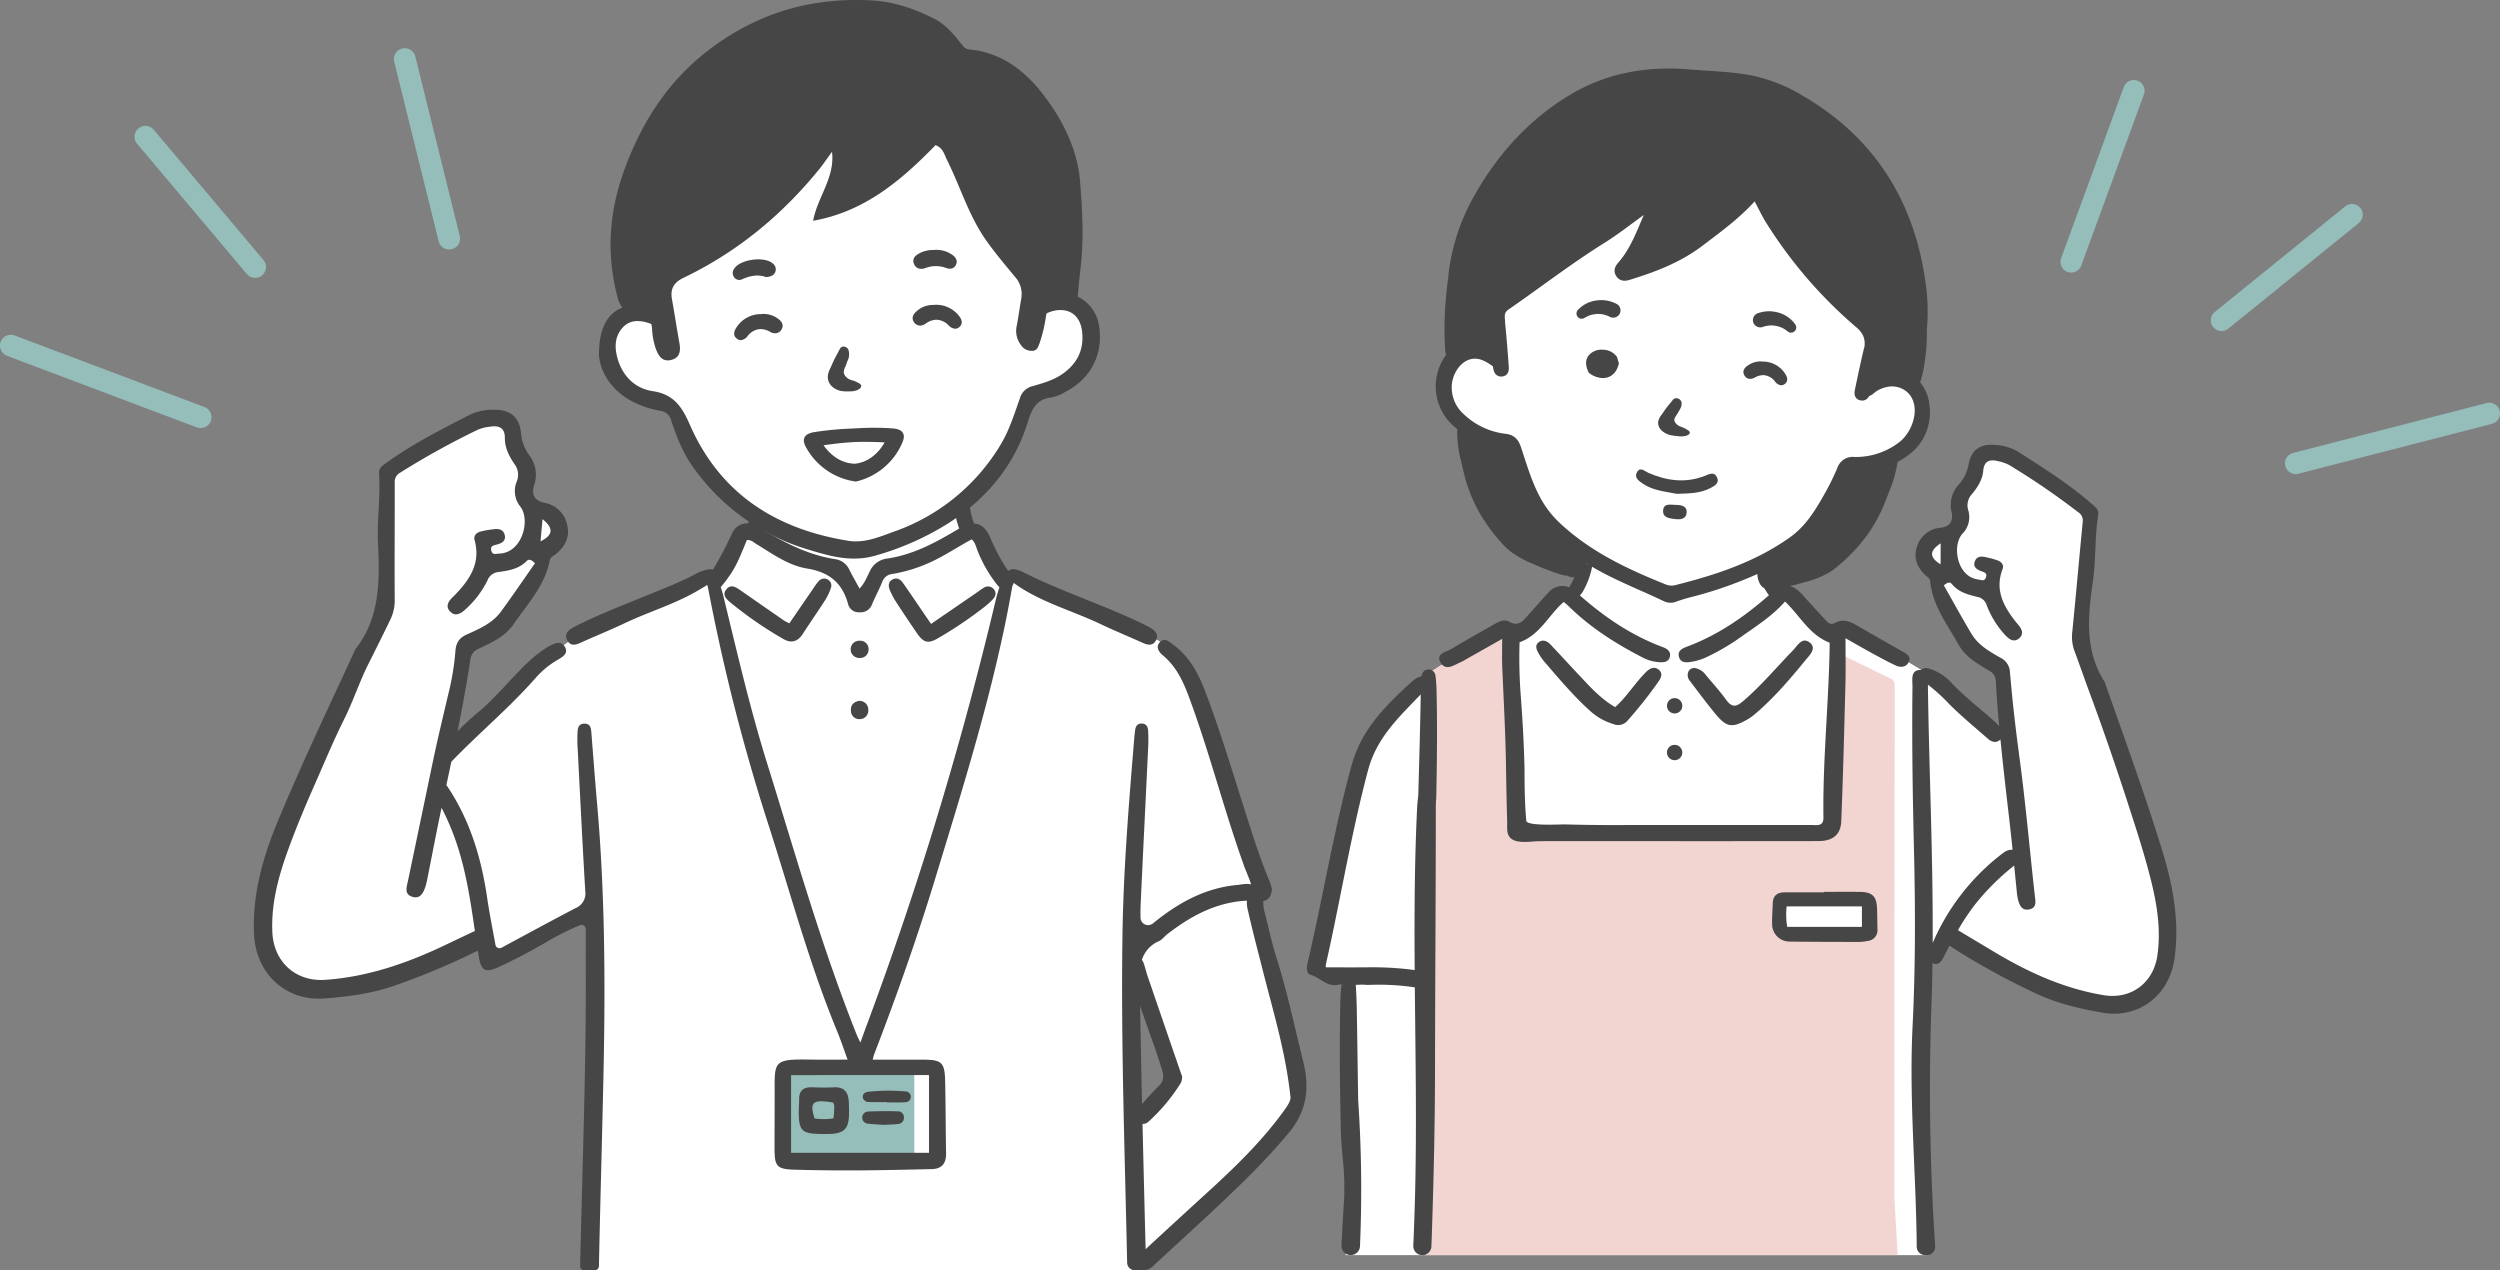 <svg xmlns="http://www.w3.org/2000/svg" width="837.494" height="425.514" viewBox="0 0 837.494 425.514">
  <rect x="0" y="0" width="837.494" height="425.514" fill="#808080" stroke="none"/>
  <g id="グループ_176" data-name="グループ 176" transform="translate(-659.283 -573.572)">
    <g id="介護士_女性" data-name="介護士　女性" transform="translate(1097.092 596.527)">
      <path id="白" d="M1076.735,850.388c-.882,5.162-4.544,8.605-6.817,10.377s-10.357,3.919-14.022,2.9-19.078-3.919-23.632-7.707c-3.715-3.1-20.089-11.659-25.912-14.673-.307-.159-.588-.307-.836-.43-.783-.406-1.232-.634-1.232-.634s-3.724,5.634-3.85,6.014c-.043.132-.615.264-1.338.387-.35.063-.74.116-1.117.159-1.021.125-1.966.211-1.966.211L995,905.48s1.031,20.479,2.115,42.445h-194.6c.423-13.873,1.481-32.078,1.481-32.078l-.618-58.536-.017-1.348-1.5-1.672a28.258,28.258,0,0,1-4.062.793c-1.646.122-4.174-2.151-4.174-2.151l-.882-3.539s10.489-46.741,12.323-55.707,2.211-13.265,5.294-18.443,8.41-9.98,12.832-14.911c1.874-2.089,3.391-3.655,4.5-4.765.562-.555,1.021-1,1.381-1.332.618-.582.935-.853.935-.853l.317-.221c.281-.192.757-.519,1.371-.942.813-.565,1.877-1.3,3.083-2.1a.578.578,0,0,1,.149-.106l.046-.026c5.046-3.434,12.435-8.341,14.61-9.23.582-.238,1.067-.459,1.48-.651a10.266,10.266,0,0,1,5.575-1.5h.01c3.771-.125.9,1.266,5.823,0s2.657-1.771,6.444-6.193,3.288-4.167,5.436-5.215,3.153-.086,3.777,0c.258.036.714-.687,1.233-1.682.767-1.48,1.656-3.559,2.185-4.64a6.668,6.668,0,0,0,.486-1.745,29.3,29.3,0,0,0,.334-3.427v-.033c.046-1.084.046-1.887.046-1.887s-4.309-2.016-8.8-4.713l-.017-.006c-3.48-2.105-7.072-4.617-8.843-6.9-2.29-2.968-4.775-10.648-6.5-16.751-1-3.507-1.745-6.5-2.062-7.786-.106-.433-.159-.671-.159-.671a145.3,145.3,0,0,1-14.223-6.543c-.572-.327-1.1-.644-1.566-.952-.152-.1-.3-.2-.443-.3-4.385-3.1-3.1-4.332-4.227-7.521s-1.269-5.152,0-9.108a10.3,10.3,0,0,1,3.972-5.212c.423-.317.836-.591,1.206-.839.327-.218.625-.413.872-.6,1.259-.972,7.69-.159,9.881.139l.74.116-.228-2.194-.37-3.533-1.3-12.4,49.4-34.428h44.838L980,635.9l-1.127,6.728-1.851,11.028-.35,2.1-.195,1.173s.994-.417,2.458-.952c.159-.053.307-.115.476-.168,3.75-1.348,9.95-3.232,11.421-1.689a18.847,18.847,0,0,1,2.68,3.153,7.2,7.2,0,0,1,.985,3.582c.122,3.215.882,4.739,0,8.314s-.255,5.77-3.665,8.552a19.47,19.47,0,0,1-6.342,3.417,9.612,9.612,0,0,1-3.381.5c-2.132-.185-7.961,2.274-9.23,3.744s-5.558,11.415-8.711,15.079c-2.624,3.037-14.778,12.065-18.866,15.059-.846.635-1.348.995-1.348.995l.575,1.735,2.191,6.616.2.6v.01s.975.334,2.138.747c1.6.555,3.569,1.262,3.86,1.411.509.264,7.581,7.188,11.114,10.182s3.8.165,6.447,0,15.281,7.743,15.281,7.743l6.305,3.767,4.177,2.492.165.106,1.613.962.281.264,19.22,18.057s2.845,1.338,5.152,2.5c.291.152.582.291.846.433a8.553,8.553,0,0,1,2.042,1.232c-.089-.492-2.036-19.517-2.406-22.1-.377-2.654-1.391-3.162-3.539-4.422s-6.183-3.41-8.966-6.791-2.65-4.58-5.373-10.017-2.591-5.681-2.482-9.468-.866-2.27-2.125-4.174-3.539-2.772-3.919-6.437,2.406-3.03,5.178-5.813,3.665-.254,6.325-2.65.624-2.654-.255-6.315,1.259-3.543,4.042-6.447,1.771-3.153,2.148-7.832,2.273-3.407,5.178-4.3,9.98,3.285,9.98,3.285,23.744,17.184,23.744,16.8c-.033,0-3.407,34.613-3.407,34.613l-.38,10.482s15.036,38.655,17.052,44.97,11.88,40.684,12.26,45.158A73.924,73.924,0,0,1,1076.735,850.388Z" transform="translate(-789.49 -550.418)" fill="#fff"/>
      <g id="塗り" transform="translate(37.901 187.393)">
        <path id="パス_309" data-name="パス 309" d="M962.149,828.4a.866.866,0,0,1-.007-.132v-76.42l.112-95.607a2.2,2.2,0,0,0-1.232-1.973l-15.228-7.4-3.268-1.586-1.143,56.741a2.2,2.2,0,0,1-1.831,2.122l-9.779,1.646a2.276,2.276,0,0,1-.37.026H843.848a.434.434,0,0,0-.364.142,57.406,57.406,0,0,1-6.11-.492,2.7,2.7,0,0,0-.284-.01l-3.021-66.761-1.566-.677h-.01l-1.841-.793-3.734,2.29-16.09,9.881-.046.026-.156.1-3.242,1.993-1.2.73-.007.334-.026,2.178-.02,1.2-1.391,96.45-.079,5.463-1.249,86.569-.178,2.908H963.252Zm-11.669-89.14c-5.585.1-11.15.45-16.751.37-1.973-.026-4.379.175-6.246-.671a2.549,2.549,0,0,1-2.65-1.937c-.677-2.386-.334-4.818-.307-7.257a2.573,2.573,0,0,1,2.148-2.591,2.707,2.707,0,0,1,.968-.175h22.908a2.7,2.7,0,0,1,2.574,3.532c.033,1.761.244,3.513.264,5.274a2.688,2.688,0,0,1-.311,1.312A2.589,2.589,0,0,1,950.48,739.259Z" transform="translate(-803.234 -637.224)" fill="#f2d5d1"/>
      </g>
      <g id="アウトライン">
        <g id="グループ_170" data-name="グループ 170" transform="translate(0 126.025)">
          <path id="パス_310" data-name="パス 310" d="M850.55,664.834a16.817,16.817,0,0,0,2.37-1.715c6.341-5.376,11.675-11.646,16.877-18,1.4-1.712,4.048-4.1,1.3-6.067-2.5-1.785-4,1.259-5.529,2.825-5.588,5.72-10.681,11.884-16.834,17.095-2.1,1.785-3.618,1.933-5.366-.479-2.122-2.921-4.554-5.634-6.9-8.407a5.678,5.678,0,0,0-3.724-2.383,2.24,2.24,0,0,0-2.062,1.054,2.994,2.994,0,0,0,.492,3.354c2.773,3.652,5.509,7.333,8.42,10.879C843.419,667.636,845.256,667.891,850.55,664.834Z" transform="translate(-702.809 -572.9)" fill="#474646"/>
          <path id="パス_311" data-name="パス 311" d="M856.142,648.335c-1.5-1.345-3.034-.558-4.257.6a39.83,39.83,0,0,0-2.911,3.235c-2.409,2.842-4.524,5.932-7.525,8.615-4.722-2.707-8.192-6.57-11.741-10.337-3.324-3.526-6.58-7.108-9.917-10.621-1.067-1.124-2.5-1.857-3.942-.8-1.325.978-.829,2.379-.152,3.569a18.808,18.808,0,0,0,2.029,2.981c5.063,5.849,10.016,11.788,15.872,16.963a20.207,20.207,0,0,0,7.366,3.962,4.043,4.043,0,0,0,4.653-1.216,140.725,140.725,0,0,0,10.33-13.06C856.813,651.018,857.491,649.545,856.142,648.335Z" transform="translate(-738.179 -572.882)" fill="#474646"/>
          <path id="パス_312" data-name="パス 312" d="M830.833,644.341a2.569,2.569,0,1,0,2.571,2.571A2.569,2.569,0,0,0,830.833,644.341Z" transform="translate(-707.645 -559.453)" fill="#474646"/>
          <path id="パス_313" data-name="パス 313" d="M830.833,649.078a2.571,2.571,0,1,0,2.571,2.571A2.571,2.571,0,0,0,830.833,649.078Z" transform="translate(-707.645 -548.536)" fill="#474646"/>
          <path id="パス_314" data-name="パス 314" d="M868.457,664c-4.045-.053-8.076-.01-12.111-.01v.159c-4.438,0-8.876-.027-13.318.01-2.369.017-3.8,1.1-3.873,3.585-.073,2.386-.291,4.772-.221,7.142a5.834,5.834,0,0,0,5.981,5.76c7.766.1,15.535.106,23.3.116a15.514,15.514,0,0,0,2.693-.327,3.576,3.576,0,0,0,3.311-3.926c-.043-2.389-.043-4.775-.149-7.155C873.917,665.474,872.436,664.056,868.457,664Zm.562,11.715H843.99a26.082,26.082,0,0,1-.195-6.854h25.224Z" transform="translate(-683.089 -514.199)" fill="#474646"/>
          <path id="パス_315" data-name="パス 315" d="M834.865,643.67a2.68,2.68,0,0,0-.883-1.745,1.176,1.176,0,0,0-.165-.122,2.284,2.284,0,0,0-1.411-.364c-1.477.063-2.026,1.11-2.264,2.326v0c-1.451.149-2.878,1.441-3.853,2.33-8.648,7.9-16.322,15.77-19.511,27.336-6.028,21.854-9.6,44.246-14.779,66.285-.35,1.487-.506,3.566,1,4,3.179.906,5.479,4.177,9.257,3.348a5.391,5.391,0,0,1,1.14-.132,45.561,45.561,0,0,0-.4,4.65c-.4,16.117-.132,32.164.142,44.345.07,3.037.334,6.14.6,9.124a90.08,90.08,0,0,1,.492,13.794c-.34,5.155-.628,10.36-.882,15.539a3.1,3.1,0,1,0,6.2.258,439.571,439.571,0,0,0-.6-48.81,1.5,1.5,0,0,1-.01-.172l-.123-8.334c-.106-7.32-.211-14.567-.333-21.818-.053-2.766-.169-5.591-.344-8.437v0c.274,0,.548,0,.823,0a17.1,17.1,0,0,1,3.1.056,82.882,82.882,0,0,1,15.859.8c.212,23,.651,46.024.089,69.008q-.223,8.774-.6,17.541a3.034,3.034,0,0,0,3.03,3.166h0a3.046,3.046,0,0,0,3.04-2.935c.7-19.93,1.189-39.857,1.206-59.831.037-29.2.264-58.384.264-87.58,0-.783.043-1.57.079-2.359a.184.184,0,0,0,.06.007c.238-11.854.39-23.711.125-35.565A49.663,49.663,0,0,0,834.865,643.67Zm-22.521,97.544c-4.66.046-9.316.01-14.223.01a4.882,4.882,0,0,1,.01-1.031c4.888-21.635,8.417-43.565,14.124-65.022,2.872-10.8,10.168-17.6,17.644-25.38h0c-.185,11.269-.509,22.531-.826,33.793a2.706,2.706,0,0,1-.02.284c-.162,1.229-.294,2.469-.354,3.7-.889,18.162-.958,36.358-.826,54.563v.007A105.983,105.983,0,0,0,812.343,741.214Z" transform="translate(-791.765 -566.148)" fill="#474646"/>
          <path id="パス_316" data-name="パス 316" d="M960.513,661.3c-5.238-2.954-10.472-5.912-15.664-8.942-2.26-1.318-4.583-2.046-7.006-.753-1.527.813-2.326.083-3.159-.816q-3.956-4.268-7.849-8.6c-2.631-2.905-4.96-3.635-7.62-2.386-1.881-2.977-2.8-6.282-3.784-9.567a26.109,26.109,0,0,1-2.409,1.266c-.549.254-1.094.512-1.643.767a23.666,23.666,0,0,0,4.015,9.8,3.237,3.237,0,0,0,.248.307c-8.08,7.1-16.877,13.232-27.177,17.125-1.7.641-3.477,1.315-2.988,3.427.506,2.174,2.511,2.059,4.247,1.748a19.356,19.356,0,0,0,4.59-1.365,74.694,74.694,0,0,0,12.062-7.029c5.125-3.645,10.476-7,14.65-11.8,5.122,4.894,8.129,11.17,14.97,13.817-.238,19.544-2.37,39.015-2.1,58.552.043,3.149-2.29,2.492-4.154,2.492q-16.775.01-33.549.007t-33.549.02c-5.073.007-10.142-.083-15.215-.212-1.748-.046-12.911.628-13.076-1.223-.529-5.843-.588-11.731-.588-17.594q-.218-8.333-.734-16.652c-.152-2.5-.337-4.99-.516-7.485a166.817,166.817,0,0,1-.413-18.057c6.937-2.531,9.706-9.1,14.782-13.516.578.486,1.057.836,1.47,1.243,7.33,7.257,15.971,12.766,25.2,17.482a13.677,13.677,0,0,0,5.334,1.457c1.576.1,3.136-.059,3.559-1.814.4-1.7-.74-2.627-2.274-3.2-10.581-3.916-19.606-10.083-27.865-17.366a7.419,7.419,0,0,0,1.186-1.613,26.919,26.919,0,0,0,2.971-8.3c-.476-.192-.948-.386-1.411-.6a26.564,26.564,0,0,1-2.607-1.461,32.781,32.781,0,0,1-3.136,8.239,11.38,11.38,0,0,0-.578,1.034,6.05,6.05,0,0,0-6.894,1.669c-2.485,2.657-4.848,5.423-7.287,8.12-1.566,1.732-3,3.377-5.875,1.728-1.7-.975-3.605.02-5.245.962-4.686,2.687-9.425,5.287-14.028,8.1-1.774,1.081-5.5,1.573-3.8,4.574,1.735,3.053,4.544.873,6.844-.1a15.6,15.6,0,0,0,1.616-.879c3.926-2.217,7.849-4.438,12.211-6.907,0,3.549-.1,6.4.016,9.24.466,11.081,1.091,22.161,1.262,33.255.066,4.127.135,8.364.231,12.535q.07,3.177.165,6.355c.056,1.864-.327,4.025,1.183,5.4,2.168,1.979,7.019.995,9.679.988,20.063-.053,40.125.01,60.191,0q16.556-.005,33.116-.027c4.937,0,7.574-2.112,7.756-6.745.611-15.35.995-30.71,1.395-46.067.125-4.8.02-9.607.02-15.142,3.493,1.973,6.226,3.552,9,5.063,2.584,1.408,5.162,2.842,7.845,4.065,1.533.7,3.328.677,4.256-.988C963.428,663.071,962,662.139,960.513,661.3Z" transform="translate(-760.858 -591.96)" fill="#474646"/>
          <path id="パス_317" data-name="パス 317" d="M937.1,754.823c-5.75-18.767-12.515-37.194-18.989-55.717a4.143,4.143,0,0,0-.35-.958c-6.837-10.631-5.585-22.257-3.939-33.84,1.048-7.373.582-14.831,1.781-22.178.238-1.434-.644-2.323-1.623-3.189-7.819-6.877-16.593-12.426-25.34-18.01a16.934,16.934,0,0,0-7.819-2.227c-4.686-.416-7.753,1.751-8.622,6.368a13.966,13.966,0,0,1-3.357,6.983,9.982,9.982,0,0,0-2.36,9.23c.635,3.021-.651,4.845-3.681,5.178A8.952,8.952,0,0,0,854.822,653c-1.223,3.734.248,6.94,3.057,9.547.565.529,1.328.856,1.418,1.8.777,8.182,5.75,14.524,9.547,21.335,2.227,4,6.219,6.3,10.05,8.576a4.161,4.161,0,0,1,2.406,3.728c.271,4.993.661,9.977,1.11,14.953v0a28,28,0,0,0-2.479-2.412c-4.726-4.127-9.7-7.974-13.985-12.614a16.526,16.526,0,0,0-7.072-4.266,2.812,2.812,0,0,0-2.707.469.291.291,0,0,0-.093-.01c-3.5-.01-2.68,3.427-2.706,5.628-.218,17.994.053,35.978.486,53.972.486,19.887.539,39.785-.449,59.682-1.223,24.659,1.18,49.279,1.391,73.922v.026a2.823,2.823,0,0,0,2.822,2.792h.539a2.814,2.814,0,0,0,2.806-3.01,799.4,799.4,0,0,1-1.206-81.8q.223-6.5.307-13.007v-.01a2.16,2.16,0,0,0,.641.238c1.666.327,2.432-.925,3.07-2.187q.981-1.943,1.986-3.863h0a238.481,238.481,0,0,0,29.788,16.365c6.8,3.1,14.233,4.828,21.659,6.087,12.075,2.032,22.168-5.935,23.912-17.994C942.9,778.64,940.714,766.6,937.1,754.823Zm-74.315-96.1c-3.807-2.35-3.8-4.518.026-7.035C862.8,654.206,862.793,656.364,862.787,658.724ZM860.133,785.59h0c.168-28.678-1.2-57.346-1.593-86.04,0-.165,0-.337.007-.519a61.653,61.653,0,0,1,7.174,6.553c4.124,4.1,8.632,7.815,13.014,11.652,1.236,1.081,2.743,1.427,4.035.215l.069-.073v.007c.909,9.342,2.026,18.671,3.1,28.007q.516,4.476.962,8.952a4.335,4.335,0,0,0-3.024.991c-.565.384-1.1.813-1.636,1.239A74.951,74.951,0,0,0,860.133,785.59Zm75.27,4.2c-1.322,9.177-8.827,14.772-17.968,13.265-13.477-2.221-25.631-7.822-37.23-14.825-3.856-2.323-7.733-4.613-11.589-6.94l-.007,0a74.713,74.713,0,0,1,6.077-9.068,81.524,81.524,0,0,1,12.61-12.475l.139-.119v.007q.411,4.124.83,8.255a24.172,24.172,0,0,0,.36,2.713c.486,2.112,1.242,4.3,3.929,3.708,2.614-.575,1.989-2.855,1.778-4.8-1.761-15.72-3.126-31.513-5.268-47.191q-1.224-9.091-2.174-18.215c-.317-3.054-.572-6.11-.863-9.157a5.611,5.611,0,0,0-2.961-4.812c-3.767-2.132-7.634-4.28-9.944-8.156-3.153-5.274-6.1-10.674-9.246-16.2,1.048-.872,1.956-1.355,2.7-.449,2.254,2.782,5.476,3.569,8.691,4.336a4.017,4.017,0,0,1,3,2.852A30.787,30.787,0,0,0,884.6,682.61c1.269,1.338,2.809,2.326,4.484.918,1.682-1.427.958-3.067-.248-4.521-.211-.264-.456-.509-.667-.773-4.2-5.278-7.32-10.806-4.626-17.908.549-1.434-.37-2.439-1.656-2.921a29.68,29.68,0,0,0-3.619-1c-1.639-.413-3.348-.572-4.035,1.391-.635,1.841.724,2.7,2.211,3.242.995.37,2.052.608,1.533,2.069-.519,1.48-1.6.81-2.571.7-7.145-.872-8.88-11.328-5.321-15.317a7.869,7.869,0,0,0,1.957-7.911,5.514,5.514,0,0,1,1.266-5.406c1.9-2.307,3.516-4.782,3.781-7.908.264-3.057,2.122-3.814,4.8-3.136a14.157,14.157,0,0,1,3.866,1.322,249.774,249.774,0,0,1,23.139,15.816,3.273,3.273,0,0,1,1.513,3.179c-1.2,12.28-2.264,24.574-3.5,36.854a13.655,13.655,0,0,0,.7,6.368c1.656,4.445,3.212,8.939,4.851,13.394q.7,1.918,1.411,3.823c5.264,14.365,10.145,28.975,14.769,43.562,1.523,4.828,2.968,9.689,4.236,14.587C935.149,771.78,936.725,780.666,935.4,789.79Z" transform="translate(-650.502 -618.654)" fill="#474646"/>
        </g>
        <g id="グループ_171" data-name="グループ 171" transform="translate(43.159)">
          <path id="パス_318" data-name="パス 318" d="M851.148,612.746a.458.458,0,0,1-.178.046.292.292,0,0,0,.182-.046Z" transform="translate(-698.476 -506.245)" fill="#474646"/>
          <path id="パス_319" data-name="パス 319" d="M970.385,696.666a27.843,27.843,0,0,0-.165-3.509,14.228,14.228,0,0,0-3.11-7.505,36.932,36.932,0,0,0,1.5-6.741,59.238,59.238,0,0,0,.724-10.734,66.819,66.819,0,0,0-.059-13.007c-3.163-28.575-16.527-51.136-41.9-65.766a54.111,54.111,0,0,0-16.484-6.5c-6.94-1.385-14.012-1.484-21.018-2.082-14.669-1.246-28.552,1.259-41.308,9.266-14.15,8.886-24.521,21.054-32.237,35.637a69.906,69.906,0,0,0-7.264,24c-.01.218-.016.433-.023.648-.311,2.184-.558,4.375-.757,6.57a111.025,111.025,0,0,0-.245,18.483,1.955,1.955,0,0,0,.337.942c-.179.221-.35.453-.512.7a17.751,17.751,0,0,0,3.285,23.513c.294.258.592.509.889.757a37.587,37.587,0,0,0,1.239,10.522c.244,1.074.489,2.155.75,3.239a53.384,53.384,0,0,0,2.376,7.789,48.855,48.855,0,0,0,4.527,8.82c.945,1.454,1.937,2.875,3.01,4.236a34.624,34.624,0,0,0,2.35,2.819,23.954,23.954,0,0,0,3,3.07,31.852,31.852,0,0,0,8.113,4.617,80.07,80.07,0,0,0,9.375,3.6,7.638,7.638,0,0,0,2.062.337,3.889,3.889,0,0,0,4.831-.552,4.481,4.481,0,0,0,1.481-3.678c.707.453,1.417.9,2.145,1.325,7.7,4.551,16.08,7.693,24.107,11.56a5.161,5.161,0,0,0,4.028.053c1.371-.479,2.76-.942,4.167-1.305a135.882,135.882,0,0,0,22.967-7.928,7.778,7.778,0,0,0,.833,3.235c1.025,1.887,2.958,2.092,4.861,1.827a80.269,80.269,0,0,0,9.792-2.231,32.034,32.034,0,0,0,8.688-3.41,24.013,24.013,0,0,0,3.41-2.614,34.466,34.466,0,0,0,2.727-2.455c1.256-1.2,2.442-2.462,3.585-3.764a48.793,48.793,0,0,0,5.734-8.086,53.133,53.133,0,0,0,3.46-7.373c.413-1.034.81-2.072,1.206-3.1a39.5,39.5,0,0,0,2.664-9.6C965.686,709.112,969.774,704.277,970.385,696.666Zm-10.578,9.25a23.79,23.79,0,0,1-14.65,4.732,5.435,5.435,0,0,0-5.783,3.638,81.3,81.3,0,0,1-4.346,8.817c-3.07,5.41-6.2,10.668-11.583,14.495-11.5,8.176-24.6,12.5-38.152,15.928a5.1,5.1,0,0,1-3.278-.125c-12.987-5.175-25.5-11.081-35.757-20.757a32.936,32.936,0,0,1-6.669-8.86c-2.766-5.271-4.375-10.935-6.236-16.5-.9-2.693-2.436-4.114-5.235-4.408a24.368,24.368,0,0,1-13.929-6.583,11.9,11.9,0,0,1-4-8.714c-.172-4.091,2.664-9.27,7.069-9.825a6.586,6.586,0,0,1,3.255.493,14.922,14.922,0,0,1,3.49,2.1c.026.188.043.377.069.568.221,1.517.965,2.489,2.1,2.73a3,3,0,0,0,.882.043c.922-.089,2.436-.635,2.24-3.288-.307-4.214-.648-8.7-1.087-13.255l-.02-.221c-.02-.228-.043-.486-.089-.75-.036-.6-.066-1.2-.109-1.8-.089-1.256-.129-2.2,1.249-3.149,10.717-7.392,21.011-15.383,32.085-22.283,4.571-2.849,8.814-6.226,13.206-9.365-2.446,5.628-4.491,11.348-8.556,15.958-1.146,1.3-1.715,2.782-.76,4.389,1.041,1.755,2.727,1.956,4.514,1.408,8.658-2.654,17.055-5.843,24.382-11.4,6.061-4.6,12.237-9.048,17.541-14.9,1.457,2.7,2.554,5.083,3.949,7.27a152.048,152.048,0,0,0,30.1,34.884c2.538,2.141,3.047,4.167,2.743,6.629a6.61,6.61,0,0,0-.314,1.094l-.05.215c-1.038,4.451-1.969,8.86-2.835,12.994-.542,2.607.886,3.348,1.788,3.556a2.787,2.787,0,0,0,.879.073,2.543,2.543,0,0,0,2.075-1.5c.053-.017.1-.03.152-.05,1.028-.367,1.831-1.339,2.8-1.87a10.58,10.58,0,0,1,3.434-1.2,7.64,7.64,0,0,1,6.99,2.389C967.477,694.254,964.381,702.7,959.807,705.916Z" transform="translate(-804.825 -580.518)" fill="#474646"/>
          <path id="パス_320" data-name="パス 320" d="M848.208,623.307c-6.477,2.545-12.792,1.686-18.992-1.018-1.226-.535-2.578-2.065-3.685-.324-1.167,1.834.449,3.011,1.837,3.956,3.453,2.35,7.548,2.647,11.431,3.424,3.87-.142,7.7-.093,11.19-1.907,1.493-.78,3.212-1.669,2.224-3.7C851.271,621.807,849.659,622.739,848.208,623.307Z" transform="translate(-758.027 -486.862)" fill="#474646"/>
          <path id="パス_321" data-name="パス 321" d="M832.132,624.817c-1.7-.02-4.032-.671-4.247,1.814s2.065,2.707,3.976,2.931c1.794.211,3.662.056,3.886-2.01C836.009,625.18,834.023,624.84,832.132,624.817Z" transform="translate(-751.71 -478.636)" fill="#474646"/>
          <path id="パス_322" data-name="パス 322" d="M831.731,626.354a16.075,16.075,0,0,0,2.032.288l.215.023c.172.017.347.033.522.043a6.483,6.483,0,0,0,2.055-.132c1.038-.264,1.54-.707,1.4-1.269-.1-.3-.433-.538-.806-.776l-.086-.053a9.439,9.439,0,0,0-1.087-.592c-.244-.112-.5-.208-.753-.3a6.554,6.554,0,0,1-.925-.4,3.464,3.464,0,0,1-1.193-1.091,1.671,1.671,0,0,1-.317-.919,2.929,2.929,0,0,1,.638-1.411,14.89,14.89,0,0,0,.906-1.52c.846-1.249,1.124-2.432.767-3.242a1.857,1.857,0,0,0-1.553-1.064,1.523,1.523,0,0,0-1.375.75l-1.21,1.477c-.337.413-.674.826-.991,1.249-.258.347-.5.7-.74,1.057-.2.3-.406.6-.674.968a6.145,6.145,0,0,0-1.087,1.966,3.415,3.415,0,0,0,.892,3.182A6.532,6.532,0,0,0,831.731,626.354Z" transform="translate(-752.869 -503.504)" fill="#474646"/>
          <path id="パス_323" data-name="パス 323" d="M830.429,611.5a5.685,5.685,0,0,0-4.594-2.462,5.607,5.607,0,0,0-5.086,2.141c-.674,1-1.19,2.766.175,5.45l.063.125.109.086a7.8,7.8,0,0,0,4.217,1.672h0c2.838.172,4.97-1.606,5.7-4.755l.037-.152-.579-2.032Z" transform="translate(-769.696 -514.83)" fill="#474646"/>
          <path id="パス_324" data-name="パス 324" d="M842.684,610.272l-.129-.007c-.162-.02-.321-.036-.479-.046a7.418,7.418,0,0,0-4.8,1.527c-1.272.909-1.6,2.075-.9,3.2a2.189,2.189,0,0,0,1.771,1.11,2.985,2.985,0,0,0,1.6-.4,5.93,5.93,0,0,1,3.166-.836,5.279,5.279,0,0,1,3.7,2.141,3.025,3.025,0,0,0,1.953,1.252,1.971,1.971,0,0,0,1.345-.473c1.484-1.163.466-2.8.129-3.331A8.784,8.784,0,0,0,842.684,610.272Z" transform="translate(-732.946 -512.095)" fill="#474646"/>
          <path id="パス_325" data-name="パス 325" d="M832.778,605.4a11.4,11.4,0,0,0-3.744-1.289,12.008,12.008,0,0,0-3.46.026,10.276,10.276,0,0,0-5.9,3.04,1.782,1.782,0,0,0-.287,2.283,1.729,1.729,0,0,0,2.221.6c.367-.228.75-.426,1.137-.621.2-.1.417-.2.631-.284.023-.01.083-.043.142-.07a.771.771,0,0,0,.086-.02,11.19,11.19,0,0,1,1.266-.3c.231-.036.459-.066.691-.089l.311-.033h.013c.01,0,.178-.013.228-.013.1,0,.205,0,.307,0,.231,0,.463.013.694.033.205.016.41.036.615.066.076.013.152.026.228.036.41.119.826.225,1.229.364.195.066.386.139.578.218.086.036.175.079.261.119h0a2.512,2.512,0,0,0,3.407-.654A2.479,2.479,0,0,0,832.778,605.4Z" transform="translate(-771.946 -526.411)" fill="#474646"/>
          <path id="パス_326" data-name="パス 326" d="M845.616,605.614a12.025,12.025,0,0,0-3.427-.489,11.555,11.555,0,0,0-3.879.783,2.478,2.478,0,0,0-1.1,3.288,2.511,2.511,0,0,0,3.288,1.1l0,0c.093-.026.185-.056.278-.079.2-.056.4-.1.6-.142.42-.086.846-.132,1.269-.195.076,0,.155-.007.231-.007.2,0,.413,0,.618.013.231.013.463.033.691.063.1.013.2.026.3.043.049.007.215.043.225.043l.013,0,.3.069c.225.056.449.116.671.185a11.486,11.486,0,0,1,1.216.466.574.574,0,0,0,.083.033c.056.033.109.073.132.086.2.116.4.238.588.367.357.241.711.489,1.044.767a1.728,1.728,0,0,0,2.28-.3,1.78,1.78,0,0,0,.016-2.3A10.232,10.232,0,0,0,845.616,605.614Z" transform="translate(-730.703 -523.812)" fill="#474646"/>
        </g>
      </g>
      <g id="グループ_172" data-name="グループ 172" transform="translate(252.45 3.85)">
        <path id="パス_327" data-name="パス 327" d="M961.611,615.2a3.6,3.6,0,0,0-2.869-.754c-.1.016-.195.04-.294.063l-64.834,16.718a3.59,3.59,0,0,0,1.5,7.016c.1-.017.195-.036.294-.06l64.834-16.718a3.592,3.592,0,0,0,1.368-6.266Z" transform="translate(-815.703 -506.291)" fill="#95beba"/>
        <path id="パス_328" data-name="パス 328" d="M884.725,636.008a3.606,3.606,0,0,0,4.521,0l43.7-35.376a3.594,3.594,0,0,0,.532-5.05,3.711,3.711,0,0,0-.532-.535,3.606,3.606,0,0,0-4.521,0l-43.7,35.373a3.59,3.59,0,0,0,0,5.581Z" transform="translate(-833.033 -552.712)" fill="#95beba"/>
        <path id="パス_329" data-name="パス 329" d="M893.973,581.9a3.594,3.594,0,0,0-4.61,2.138l-20.988,57.323a3.59,3.59,0,0,0,4.884,4.491,3.553,3.553,0,0,0,1.861-2.022l20.988-57.319a3.6,3.6,0,0,0-2.135-4.61Z" transform="translate(-868.157 -581.683)" fill="#95beba"/>
      </g>
    </g>
    <g id="介護士_男性" data-name="介護士　男性" transform="translate(659.283 573.572)">
      <path id="白-2" data-name="白" d="M1032.754,904.11c-1.47-6.427-12.25-50.571-14.736-60.8l-.01-.01c-.155-.641-.258-1.061-.37-1.514.773-.321,2.852-1.163,3.655-1.49l-17.386-50.369c-1.305-3.054-7.284-28.708-17.2-32.075-3.781-2.964-43.817-18.771-49.068-21.2h-3.708L926.6,722.171a3.614,3.614,0,0,1-3.242-2.23c-1.484-2.67-5.38-9.355-.81-10.912,7.568-7.918,14.537-16.807,17.72-27.5,1.375-4.379,3.437-6.332,7.7-7.954,4.749-1.795,8.467-4.983,12.482-7.891a112.589,112.589,0,0,0,3.453-10.833c-1.857-3.295-3.328-6.877-6.236-9.441-2.138-1.292-4.333-2.5-6.755-2.175-.955-3.212-3.262-6.375-2.406-9.812l-27.683-46.513H873.839c-9.342,20.641-37.313,36.467-52.848,46.794l.046.423a44.626,44.626,0,0,0-3.939,11.229c-12.756.3-19.107,12.614-12.373,23.129,4.9,6.259,13.612,7.538,19.491,12.895a78.258,78.258,0,0,0,26.916,34.349c-.334.892-.585,1.831-.872,2.746v.01c-.116.344-.212.7-.317,1.041-4.759.79-3.814,4.458-6.563,9.078-2.158,3.681-2.554,6.705-5.354,7.072-10.03,1.358-9.8,6-28.8,12.277-26.784,7.188-36.824,27.752-58.545,43.02h-.007c-1.031.806-4.537,3.311-4.485,3.239l7.485-33.83c9.1-2.9,20.968-14.719,24.425-25.833,1.619-5.4-.254-4.967,2.677-7.67s6.077-2.2,5.321-6.395.291-6.034-3.638-6.9-5.872.539-6.956-1.407-.212-8.387-2.158-13.916-3.242-4.352-3.787-8.675,1.084-4.97-1.623-6.917-1.831-3.027-8.1-.545-31.989,18.7-31.989,18.7c-1.467,1.4-.707,41.748-.869,44.425l-3.348,8.43-31.242,68.744c-3.913,5.178-10.482,35.5-3.344,42.478,3.027,4.65,2.052,5.733,7.564,7.67s4.861.873,13.721.978c16.583,0,36.794-10.225,50.591-17.075.35,1.887,1.16,6.289,1.517,8.215l35.122-17.4c-.225,26.88-.843,95.095-1.477,121.076H978.4c-.026-.925-.036-1.434-.036-1.434C986.846,958.022,1039.211,920.835,1032.754,904.11Zm-45.029,4.412c-2.24,1.821-7.5,10.456-9.547,4.491-1.024-11.655-.948-23.354-.945-35.042.05-2.175,2.531-2.4,3.817-1.319,2.456,2.175,2.621,6.55,3.6,9.5C986.459,893.237,993.24,901.651,987.725,908.521Z" transform="translate(-598.027 -542.845)" fill="#fff"/>
      <path id="パス_330" data-name="パス 330" d="M738.43,683.705l1.977-1.954h41.7l1.057,1.954v28.6l-2.489,1.776-41.931-.71Z" transform="translate(-476.875 -324.255)" fill="#95beba"/>
      <g id="アウトライン-2" data-name="アウトライン" transform="translate(85.033)">
        <g id="グループ_173" data-name="グループ 173" transform="translate(0 137.287)">
          <path id="パス_331" data-name="パス 331" d="M767.3,632.546a2.387,2.387,0,0,0-3.063.615,18.62,18.62,0,0,0-1.8,2.442c-2.614,3.794-5.218,7.594-7.99,11.629-.9-.476-1.421-.691-1.874-1q-7.232-5.006-14.445-10.036c-1.527-1.058-3.269-2.247-4.779-.357-1.557,1.943.106,3.334,1.494,4.514a129.023,129.023,0,0,0,17.521,12.072c2.683,1.609,4.894.985,6.619-1.7,2.442-3.8,5.04-7.492,7.479-11.285a19.308,19.308,0,0,0,1.87-3.962A2.278,2.278,0,0,0,767.3,632.546Z" transform="translate(-575.055 -575.698)" fill="#474646"/>
          <path id="パス_332" data-name="パス 332" d="M781.2,635.327c-.883.489-1.676,1.134-2.512,1.705-4.914,3.371-9.831,6.742-15.142,10.386-1.041-1.51-1.8-2.607-2.554-3.711-2.29-3.351-4.541-6.732-6.89-10.046-.829-1.173-2.052-1.917-3.51-1.1s-1.408,2.237-.843,3.569a25.867,25.867,0,0,0,2.039,3.883q3.411,5.25,6.957,10.41c2.23,3.245,3.691,3.784,7.072,1.821a137.421,137.421,0,0,0,15.687-10.572,23.19,23.19,0,0,0,2.743-2.5c.919-.995,1.282-2.2.324-3.361A2.475,2.475,0,0,0,781.2,635.327Z" transform="translate(-536.67 -575.7)" fill="#474646"/>
          <path id="パス_333" data-name="パス 333" d="M748.315,644.619c-1.874.331-2.908,1.454-2.763,3.295a2.773,2.773,0,0,0,2.875,2.829,2.864,2.864,0,0,0,2.931-3.123A2.926,2.926,0,0,0,748.315,644.619Z" transform="translate(-545.524 -547.121)" fill="#474646"/>
          <path id="パス_334" data-name="パス 334" d="M748.632,638.525a2.893,2.893,0,1,0-.278,5.777,2.844,2.844,0,0,0,3.169-2.855A2.805,2.805,0,0,0,748.632,638.525Z" transform="translate(-545.586 -561.172)" fill="#474646"/>
          <path id="パス_335" data-name="パス 335" d="M748.353,699.44h1.781c5.311-.046,6.966-1.708,6.956-7.029,0-1.305-.007-2.607-.086-3.909-.185-3.057-1.543-4.854-4.9-4.7-2.475.122-4.97.089-7.442-.01-3-.106-4.369,1.289-4.29,4.263.026,1.068-.1,2.132-.116,3.2C740.181,698.515,741.1,699.431,748.353,699.44ZM751.7,688.9c.688.8.4,1.788.406,2.693a25.277,25.277,0,0,1-.248,2.624,21.385,21.385,0,0,1-6.315.02C743.8,688.756,744.963,687.762,751.7,688.9Z" transform="translate(-557.7 -456.844)" fill="#474646"/>
          <path id="パス_336" data-name="パス 336" d="M748.532,690.4c1.745.2,3.5.274,5.3.406,1.6-.089,3.249-.1,4.871-.294a2.049,2.049,0,0,0,1.956-2.128,1.978,1.978,0,0,0-1.956-2.112c-3.394-.1-6.794-.086-10.182.079a2.033,2.033,0,0,0,.013,4.048Z" transform="translate(-542.879 -451.266)" fill="#474646"/>
          <path id="パス_337" data-name="パス 337" d="M748.719,687.926c2,.1,4,.03,6,.03v.106c2,0,4.005.053,6-.023,1.153-.043,2.122-.582,2.112-1.9a1.794,1.794,0,0,0-1.867-1.765,66.117,66.117,0,0,0-12.343.116c-1.011.106-1.92.648-1.877,1.751A1.872,1.872,0,0,0,748.719,687.926Z" transform="translate(-542.746 -456.047)" fill="#474646"/>
          <path id="パス_338" data-name="パス 338" d="M798.11,723.546c-.126-1.507-.158-3.232-2.221-3.3-2.353-.086-2.379,1.87-2.465,3.42a50.728,50.728,0,0,0,.1,5.443c.81,15.737,1.586,31.487,2.518,47.224a5.3,5.3,0,0,1-3.239,5.707c-8.324,4.342-16.56,8.843-24.838,13.275a1.363,1.363,0,0,1-2-.958c-.952-5.225-2.022-10.525-2.806-15.866-1.963-13.447-5.849-26.256-13.635-37.686q.833-3.886,1.649-7.769v-.007c9.253-9.656,19.606-18.205,28.427-28.3a29.766,29.766,0,0,1,7.456-6.015c1.57-.915,3.387-2.069,2.184-4.147-1.243-2.148-3.295-1.355-5.027-.4-4.319,2.373-7.789,5.8-11.153,9.319-4.26,4.448-8.258,9.111-13.043,13.083-2.35,1.95-4.577,4.028-6.738,6.18,1.586-7.961,3.057-15.938,4.28-23.969a4.44,4.44,0,0,1,2.915-3.7c4.283-2.016,8.728-4.052,11.477-8.04,4.686-6.818,10.578-13,12.217-21.57.192-1,1.028-1.259,1.682-1.761,3.222-2.475,5.106-5.7,4.184-9.769a9.488,9.488,0,0,0-7.769-7.707c-3.163-.661-4.343-2.7-3.364-5.829a10.605,10.605,0,0,0-1.57-9.99,14.8,14.8,0,0,1-2.842-7.706c-.459-4.957-3.47-7.558-8.456-7.591a18.037,18.037,0,0,0-8.49,1.576c-9.795,5.01-19.606,9.987-28.555,16.47-1.117.81-2.132,1.662-2.032,3.2.526,7.875-.714,15.714-.344,23.6.581,12.392.72,24.795-7.558,35.327a4.511,4.511,0,0,0-.459.988c-8.7,18.9-17.683,37.68-25.647,56.913-4.993,12.059-8.5,24.557-7.855,37.742.625,12.892,10.482,22.326,23.427,21.385,7.971-.582,15.988-1.649,23.483-4.246a244.282,244.282,0,0,0,28.05-11.774c.1.608.2,1.223.291,1.831.777,4.828,2.1,5.77,6.755,3.629,5.658-2.614,11.153-5.532,16.517-8.685a89,89,0,0,1,10.661-5.311,1.382,1.382,0,0,1,1.923,1.266v1.8c-.026,11.917.073,23.823-.1,35.74-.354,25.125-1.226,50.251-1.775,75.376a1.378,1.378,0,0,0,1.378,1.408h3.542A1.376,1.376,0,0,0,800.621,902c.436-21.2,1.054-42.392,1.513-63.592.661-30.4.555-60.79-2.105-91.116C799.332,739.382,798.734,731.464,798.11,723.546Zm-16.385-71.8c3.787,3.047,3.576,5.331-.667,7.436C781.276,656.686,781.487,654.406,781.725,651.745ZM749.667,794.157c-12.948,6.226-26.341,10.922-40.8,11.917-9.795.667-17.158-5.991-17.64-15.809-.476-9.769,2.085-18.989,5.364-28,2.693-7.416,5.76-14.7,8.949-21.913,3.169-7.178,6.2-14.514,9.712-21.533,3.014-6.024,5.119-12.541,8.156-18.6,2.511-4.987,4.987-9.954,7.416-14.983a14.593,14.593,0,0,0,1.385-6.649c-.08-13.086.033-26.176,0-39.263a3.466,3.466,0,0,1,1.92-3.206,264.2,264.2,0,0,1,26.008-14.375,14.977,14.977,0,0,1,4.22-1c2.9-.449,4.782.539,4.746,3.787-.026,3.331,1.417,6.1,3.205,8.738a5.855,5.855,0,0,1,.793,5.823,8.347,8.347,0,0,0,1.269,8.553c3.364,4.57.476,15.429-7.151,15.631-1.031.026-2.247.628-2.65-.995-.4-1.593.737-1.735,1.831-2.026,1.619-.423,3.143-1.2,2.66-3.2-.529-2.151-2.353-2.141-4.121-1.877a32.463,32.463,0,0,0-3.919.7c-1.411.387-2.475,1.345-2.045,2.921,2.131,7.77-1.708,13.292-6.685,18.437-.245.264-.529.492-.783.747-1.408,1.417-2.343,3.073-.7,4.749,1.619,1.663,3.348.767,4.818-.512a32.566,32.566,0,0,0,7.7-10.023,4.275,4.275,0,0,1,3.463-2.713c3.47-.482,6.946-.985,9.616-3.708.863-.879,1.771-.271,2.792.75-3.866,5.512-7.531,10.922-11.388,16.179-2.829,3.847-7.118,5.74-11.318,7.611-2.591,1.144-3.771,2.729-3.956,5.767a87.681,87.681,0,0,1-2.422,14.481c-1.768,7.531-3.576,14.99-5.152,22.564q-2.508,12.011-5.01,24.009-1.651,7.926-3.312,15.846c-.423,2.036-1.312,4.379,1.391,5.248,2.773.892,3.8-1.345,4.518-3.523a25.415,25.415,0,0,0,.661-2.835c1.56-7.812,3.037-15.641,4.693-23.427a84.008,84.008,0,0,1,5.691,13.916c2.776,8.949,4.131,18.143,5.469,27.336C755.919,791.179,752.793,792.66,749.667,794.157Z" transform="translate(-685.014 -615.116)" fill="#474646"/>
          <path id="パス_339" data-name="パス 339" d="M914.235,671.537c1.018-1.784-.033-3.1-1.49-4.058a25.984,25.984,0,0,0-3.057-1.629c-13.229-6.365-27.287-10.82-40.4-17.465a13.143,13.143,0,0,0-2.088-.694,2.741,2.741,0,0,0-2.442.522,64.3,64.3,0,0,1-6.084-11.332c-1.309-2.987-3.1-4.471-5.35-4.537-.188-.506-.367-1.015-.522-1.53-.2-.641-.45-1.619-.545-2.065-.01-.056-.063-.324-.069-.357-.033-.175-.066-.347-.1-.522-.066-.393-.125-.786-.175-1.18-.109-.836-.159-1.672-.185-2.512q-.555.377-1.1.763l-.433.307c-.2.168-.767.621-.846.688a8.216,8.216,0,0,1-2.62,1.523A32.315,32.315,0,0,0,848.344,634c-7.6,4.534-15.314,8.823-24.306,10.083a7.31,7.31,0,0,0-5.681,4.336c-.929,1.847-1.649,3.876-3.391,5.691-1.253-2.3-2.373-4.24-3.381-6.236a6.188,6.188,0,0,0-4.656-3.6c-9.009-1.342-16.834-5.409-24.474-9.97.364-.909.694-1.834.975-2.769a30.131,30.131,0,0,1-4.471-3.549c-.027.135-.056.274-.089.41-.007.033-.066.3-.079.354-.112.443-.4,1.415-.618,2.046-.168.5-.357.988-.555,1.477a5.468,5.468,0,0,0-5.228,3.063,115.956,115.956,0,0,1-6.55,12.449,3.227,3.227,0,0,0-1.229-.149,14.625,14.625,0,0,0-4.871,1.758c-5.225,2.746-10.73,4.835-16.183,7.075-8.116,3.338-16.338,6.451-24.157,10.472-1.811.932-3.582,2.29-2.277,4.613,1.206,2.148,3.093,1.289,4.868.492,4.736-2.135,9.56-4.084,14.253-6.312,8.242-3.913,17.089-6.474,24.967-11.186.905-.539,1.824-1.061,2.7-1.639a2.033,2.033,0,0,0,.119.195l0,.033c.073.38.195.757.264,1.147a659.462,659.462,0,0,0,20.621,80.386c7.22,22.627,13.414,45.6,22.491,67.607,1.262,3.037,2.29,6.173,3.559,9.636-4.217,0-8.11.06-12-.01-13.344-.221-12.419.433-12.436,12.217-.01,5.82-.043,11.642-.043,17.472,0,6.14.747,7.029,6.844,7.2q10.657.293,21.322.231c8.172-.046,16.338-.248,24.51-.433,3.358-.079,4.855-1.9,4.792-5.268-.149-8.2-.116-16.407-.327-24.606-.149-5.787-1.249-6.755-7.046-6.781-5.645-.026-11.289-.01-17.211-.01.238-.889.317-1.339.476-1.761,7.469-19.4,14.392-38.965,20.462-58.879,8.586-28.192,17.4-56.3,23.41-85.187.889-4.276,1.682-8.573,2.439-12.878a2.277,2.277,0,0,0,.436-1.015c.955.7,1.933,1.368,2.938,1.99,8.113,5.02,17.323,7.634,25.885,11.682,4.8,2.274,9.713,4.313,14.564,6.48C911.631,673.1,913.231,673.3,914.235,671.537Zm-76,145.561v26.034H792.032V817.1Zm22.353-159.136a1204.657,1204.657,0,0,1-42.98,141.777c-.724,1.937-1.418,3.873-2.359,6.464-.618-1.322-.945-1.92-1.2-2.554-11.864-29.709-20.532-60.5-30.043-90.991-5.7-18.268-10.006-36.923-14.531-55.505-.291-1.206-.625-2.393-1.015-3.572.043-.036.083-.076.122-.116a31.035,31.035,0,0,0,2.488-3.2c2.839-3.813,4.415-8.3,6.163-12.415a3.467,3.467,0,0,1,2.548.965c5.624,3.374,11.137,7.534,17.571,8.579,7.512,1.219,11.841,4.828,13.777,11.913a3.633,3.633,0,0,0,3.82,2.746,4.034,4.034,0,0,0,4.22-2.71c1.051-2.5,2.353-4.888,3.377-7.4a4.017,4.017,0,0,1,3.453-2.73,50.087,50.087,0,0,0,12.28-3.728c4.96-2.2,9.431-5.261,14.266-7.868,1.157,1.041,1.411,2.416,1.88,3.638a45.114,45.114,0,0,0,6.527,11.448,7.173,7.173,0,0,0,.876.958h0C861.364,655.083,860.934,656.507,860.591,657.962Z" transform="translate(-612.053 -594.23)" fill="#474646"/>
          <path id="パス_340" data-name="パス 340" d="M833.675,779.531c-.859-3.417-1.685-6.9-2.485-10.271-1.88-7.941-3.827-16.15-6.365-24.084-1.107-3.46-1.973-7.062-2.809-10.545-.472-1.96-.958-3.982-1.48-5.962a8.475,8.475,0,0,1-.178-1.765c-.01-.327-.023-.671-.056-1.011,1.884-.3,2.733-1.725,2.928-3.989a17.927,17.927,0,0,0-.681-2.316c-3.06-7.237-5.433-14.716-7.822-22.187-4.5-14.075-8.711-28.245-13.985-42.065-2.307-6.038-5.37-11.517-10.73-15.423-1.305-.952-2.782-2.31-4.276-.767-1.616,1.665-.364,3.364.971,4.471,5.251,4.362,7.455,10.374,9.666,16.513,6.424,17.822,11.124,36.2,17.524,54.025.74,2.062,1.735,4.071,2.343,6.193-1.365-.42-3.242.026-4.686.168-10.945,1.041-19.921,6.147-28.1,12.806l-.037.03a2.549,2.549,0,0,1-4.217-1.884c-.016-1.6-.013-3.149.06-4.706.81-17.677,1.7-35.347,2.538-53.023.069-1.583.016-3.169-.036-4.755-.053-1.375-.572-2.538-2.227-2.538-1.454,0-2,1.024-2.142,2.264-.089.681-.175,1.358-.238,2.035-1.824,22.151-3.672,44.3-4,66.543-.532,36.612.793,73.2,1.57,109.8a2.539,2.539,0,0,0,2.538,2.485h3.82v-.04a6.027,6.027,0,0,0,2.74-1.742q3.708-3.435,7.442-6.854,4.982-4.585,9.95-9.187c9.792-9.117,19.283-18.143,27.729-28.278C834.581,796.705,836.084,789.1,833.675,779.531Zm-53.958,14.352q-.372-16.467-.651-32.931c1,3.09,2.092,6.143,3.166,9.137,1.434,4.009,2.918,8.153,4.157,12.3.75,2.508.486,3.88-1.051,5.433C783.335,789.851,781.425,791.95,779.717,793.883ZM827,796.5c-7.664,10.525-17.155,19.488-25.443,27.062-6.55,5.981-13.562,12.4-20.647,18.969l0,0q-.54-20.993-1.038-41.986v-.01c.079.007.155.026.235.026a2.534,2.534,0,0,0,1.755-.74,60.457,60.457,0,0,0,10.866-13.024,3.325,3.325,0,0,0,.324-1.219c.03-.221.063-.456.116-.707l.013-.073-.3-.849c-.218-.615-.453-1.272-.681-1.937l-2.039-5.922q-4.283-12.447-8.549-24.9c-.231-.681-.433-1.395-.625-2.082-.228-.813-.463-1.656-.76-2.465a3.123,3.123,0,0,0-.572-1h0a10.092,10.092,0,0,1,5.78-6.325c1.021-.483,1.735-1.53,2.65-2.244,7.188-5.575,14.927-10.006,24.372-11.117.71-.086,1.566-.105,2.386-.2h0a10.763,10.763,0,0,0,.41,3.592l.079.347c1.134,5.026,2.439,10.1,3.7,15.01q.689,2.692,1.375,5.383c.674,2.664,1.375,5.321,2.079,7.987,2.766,10.482,5.628,21.322,6.917,33.219C829.743,792.588,828.461,794.494,827,796.5Z" transform="translate(-482.164 -561.346)" fill="#474646"/>
        </g>
        <g id="グループ_174" data-name="グループ 174" transform="translate(115.629)">
          <path id="パス_341" data-name="パス 341" d="M887.631,683.541a13.126,13.126,0,0,0-7.28-10.641c.017-.116.033-.228.046-.347.294-2.792.5-5.592.846-8.377,1.236-9.881.734-19.785-.063-29.633-.882-10.833-5.628-20.4-12.059-28.893-6.226-8.219-14.127-14.484-25.016-15.5-1.5-.139-2.125-1.137-2.875-2.075-2.617-3.259-5.3-6.424-9.147-8.344-6.666-3.321-13.384-5.661-21.114-6.041-19.825-.978-37.392,4.1-53.357,15.991-14.091,10.505-23.03,24.276-29,40.475-5.172,14.035-6.256,28.156-2.488,42.65a9.523,9.523,0,0,0,1.718,3.83c-5.135,1.95-7.924,7.175-7.838,15.968.38,4.987,3.407,10.714,9.659,14.613a31.921,31.921,0,0,0,10.869,3.979,4.275,4.275,0,0,1,3.682,3.324c1.808,5.38,3.833,10.651,7.2,15.373a72.4,72.4,0,0,0,38.869,27.835c7.218,2.2,14.438,4.266,22.379,1.953a93.6,93.6,0,0,0,24.19-10.7c12.726-8.09,22.151-19.147,26.689-33.7,1.381-4.442,2.772-8,8.076-8.562a14.256,14.256,0,0,0,4.689-1.907C884.581,700.547,888.768,692.635,887.631,683.541Zm-12.7,15.529c-2.971,1.983-6.388,2.911-9.762,3.886A5.773,5.773,0,0,0,861,707.007c-1.9,5.34-3.566,10.793-6.56,15.7a67.653,67.653,0,0,1-35.67,28.975c-4.874,1.775-9.868,3.91-15.192,3.06-24.372-3.89-43.05-15.829-53.149-38.912-2.591-5.922-5.344-10.172-12.4-11.219-5.833-.869-9.993-4.884-11.741-10.717-1.068-3.569-1.147-7.274,1.427-10.337,2.317-2.756,5.433-2.849,8.685-1.841.36.112.737.248,1.117.37a8.114,8.114,0,0,1,.254,1.533,24.071,24.071,0,0,0,1.2,6.6c.793,2.141,1.95,4.62,4.987,3.982,3.149-.658,3.48-3.007,2.978-5.77-.886-4.861-1.613-9.755-2.485-14.62-.621-3.49.6-5.615,3.909-7.2,17.835-8.552,32.749-20.833,45.224-36.114,1.586-1.943,2.987-4.042,4.475-6.067,1.061,8.566-4.779,15-6.338,23.1,17.207-3.027,29.59-13.559,41.021-25.34,2.554.978,2.921,3.13,3.8,4.881,4.474,8.922,7.29,18.668,13.086,26.923,2.964,4.223,6.322,8.179,9.61,12.165a8.664,8.664,0,0,1,2.23,7.429c-.565,3.093-.942,6.223-1.56,9.306a7.759,7.759,0,0,0,1.5,6.332,4.241,4.241,0,0,0,3.748,1.88c1.688-.043,2-1.421,2.5-2.733a48.373,48.373,0,0,0,2.082-8.837,9.843,9.843,0,0,1,.231-1,16.87,16.87,0,0,1,1.761-.684c5.423-1.487,9.428,1.1,10.1,6.682C882.582,690.808,880.123,695.6,874.928,699.069Z" transform="translate(-720.004 -573.572)" fill="#474646"/>
          <path id="パス_342" data-name="パス 342" d="M770.605,617.151a89.742,89.742,0,0,0-11.589-.063l-1.838.086-.512.03a105.24,105.24,0,0,0-12.488,1.2c-1.709.3-2.76.892-3.186,1.794s-.238,2,.612,3.473a22.411,22.411,0,0,0,16.318,11.249l.274.046.287-.079a22.36,22.36,0,0,0,15.168-12.729c.717-1.553.8-2.664.288-3.513S772.327,617.3,770.605,617.151Zm-12.673,11.828c-4.055-.06-7.786-2.244-10.562-6.177,3.6-.529,6.947-.892,10.2-1.074,3.265-.122,6.633-.079,10.268.106C765.447,626.011,761.927,628.536,757.932,628.979Z" transform="translate(-672.144 -473.634)" fill="#474646"/>
          <path id="パス_343" data-name="パス 343" d="M748.174,623.656a14.024,14.024,0,0,0,2.1.069h.218c.178,0,.357-.01.539-.02a5.644,5.644,0,0,0,2.075-.436c.975-.436,1.431-1.011,1.242-1.593a1.909,1.909,0,0,0-.9-.79l-.1-.053a8.54,8.54,0,0,0-1.183-.558c-.261-.106-.532-.185-.8-.264a6.256,6.256,0,0,1-.991-.35,3.7,3.7,0,0,1-1.365-1.153,2.271,2.271,0,0,1-.459-1.114,3.947,3.947,0,0,1,.466-1.827,19.659,19.659,0,0,0,.72-1.943,4.859,4.859,0,0,0,.35-3.876,1.85,1.85,0,0,0-1.705-1.044c-.75.04-1.038.585-1.292,1.064l-1.028,1.927c-.291.542-.578,1.081-.843,1.633-.218.446-.417.905-.611,1.361-.168.387-.334.773-.512,1.153l-.04.089a7.922,7.922,0,0,0-.839,2.472,4.4,4.4,0,0,0,1.3,3.6A6.246,6.246,0,0,0,748.174,623.656Z" transform="translate(-666.544 -492.61)" fill="#474646"/>
          <path id="パス_344" data-name="パス 344" d="M758.695,604.5l-.145.01c-.178,0-.357,0-.532.01a8.15,8.15,0,0,0-5.076,2.274c-1.282,1.156-1.5,2.478-.588,3.628a2.415,2.415,0,0,0,2.082.995,3.325,3.325,0,0,0,1.708-.641,6.605,6.605,0,0,1,3.368-1.312,5.852,5.852,0,0,1,4.332,1.887,3.321,3.321,0,0,0,2.3,1.13,2.167,2.167,0,0,0,1.418-.687c1.48-1.461.158-3.123-.274-3.668A9.687,9.687,0,0,0,758.695,604.5Z" transform="translate(-646.727 -502.35)" fill="#474646"/>
          <path id="パス_345" data-name="パス 345" d="M748.564,607.127a8.172,8.172,0,0,0-5.291-1.722c-.175.01-.354.026-.529.05l-.146,0a9.7,9.7,0,0,0-8.156,4.517c-.374.588-1.514,2.383.115,3.678a2.183,2.183,0,0,0,1.484.532,3.326,3.326,0,0,0,2.165-1.368,5.845,5.845,0,0,1,4.1-2.336,6.566,6.566,0,0,1,3.49.948,3.35,3.35,0,0,0,1.768.456,2.419,2.419,0,0,0,1.963-1.213C750.312,609.433,749.958,608.141,748.564,607.127Z" transform="translate(-688.423 -500.232)" fill="#474646"/>
          <path id="パス_346" data-name="パス 346" d="M736.59,606.589c2.75-1.276,5.522-1.745,8.1-.8,1.755-.083,2.786-.714,3.143-1.758a2.418,2.418,0,0,0-.813-2.753c-2.809-2.531-10.912-1.471-12.951,1.689a2.342,2.342,0,0,0-.05,2.852A2.075,2.075,0,0,0,736.59,606.589Z" transform="translate(-688.759 -512.979)" fill="#474646"/>
          <path id="パス_347" data-name="パス 347" d="M755.874,605.005a9.728,9.728,0,0,1,6.937-.059c1.332.506,2.644.324,3.321-1.021.641-1.279.086-2.366-1.018-3.219a9.2,9.2,0,0,0-6.46-1.775,9.9,9.9,0,0,0-4.868,1.173c-1.444.773-2.373,1.913-1.689,3.519S754.3,605.558,755.874,605.005Z" transform="translate(-646.567 -515.189)" fill="#474646"/>
        </g>
      </g>
      <g id="グループ_175" data-name="グループ 175" transform="translate(0 16.17)">
        <path id="パス_348" data-name="パス 348" d="M727.776,631.715l-63.562-23.972a3.627,3.627,0,0,0-.975-.221,3.679,3.679,0,0,0-2.29.572,3.644,3.644,0,0,0,.694,6.467l63.562,23.975a3.674,3.674,0,0,0,3.265-.35,3.645,3.645,0,0,0-.694-6.471Z" transform="translate(-659.283 -511.528)" fill="#95beba"/>
        <path id="パス_349" data-name="パス 349" d="M679.353,587.629a3.652,3.652,0,0,0-4.5-.869,3.709,3.709,0,0,0-.631.426,3.648,3.648,0,0,0-.439,5.135l36.744,43.635a3.654,3.654,0,0,0,4.5.869,3.78,3.78,0,0,0,.631-.426,3.651,3.651,0,0,0,.439-5.135Z" transform="translate(-627.849 -560.336)" fill="#95beba"/>
        <path id="パス_350" data-name="パス 350" d="M721.276,641.356l-14.881-60.118a3.628,3.628,0,0,0-1.656-2.247,3.622,3.622,0,0,0-2.759-.417,3.706,3.706,0,0,0-1.1.476,3.648,3.648,0,0,0-1.56,3.936L714.2,643.1a3.65,3.65,0,0,0,3.226,2.759,3.68,3.68,0,0,0,2.29-.572A3.646,3.646,0,0,0,721.276,641.356Z" transform="translate(-567.257 -578.465)" fill="#95beba"/>
      </g>
    </g>
  </g>
</svg>
